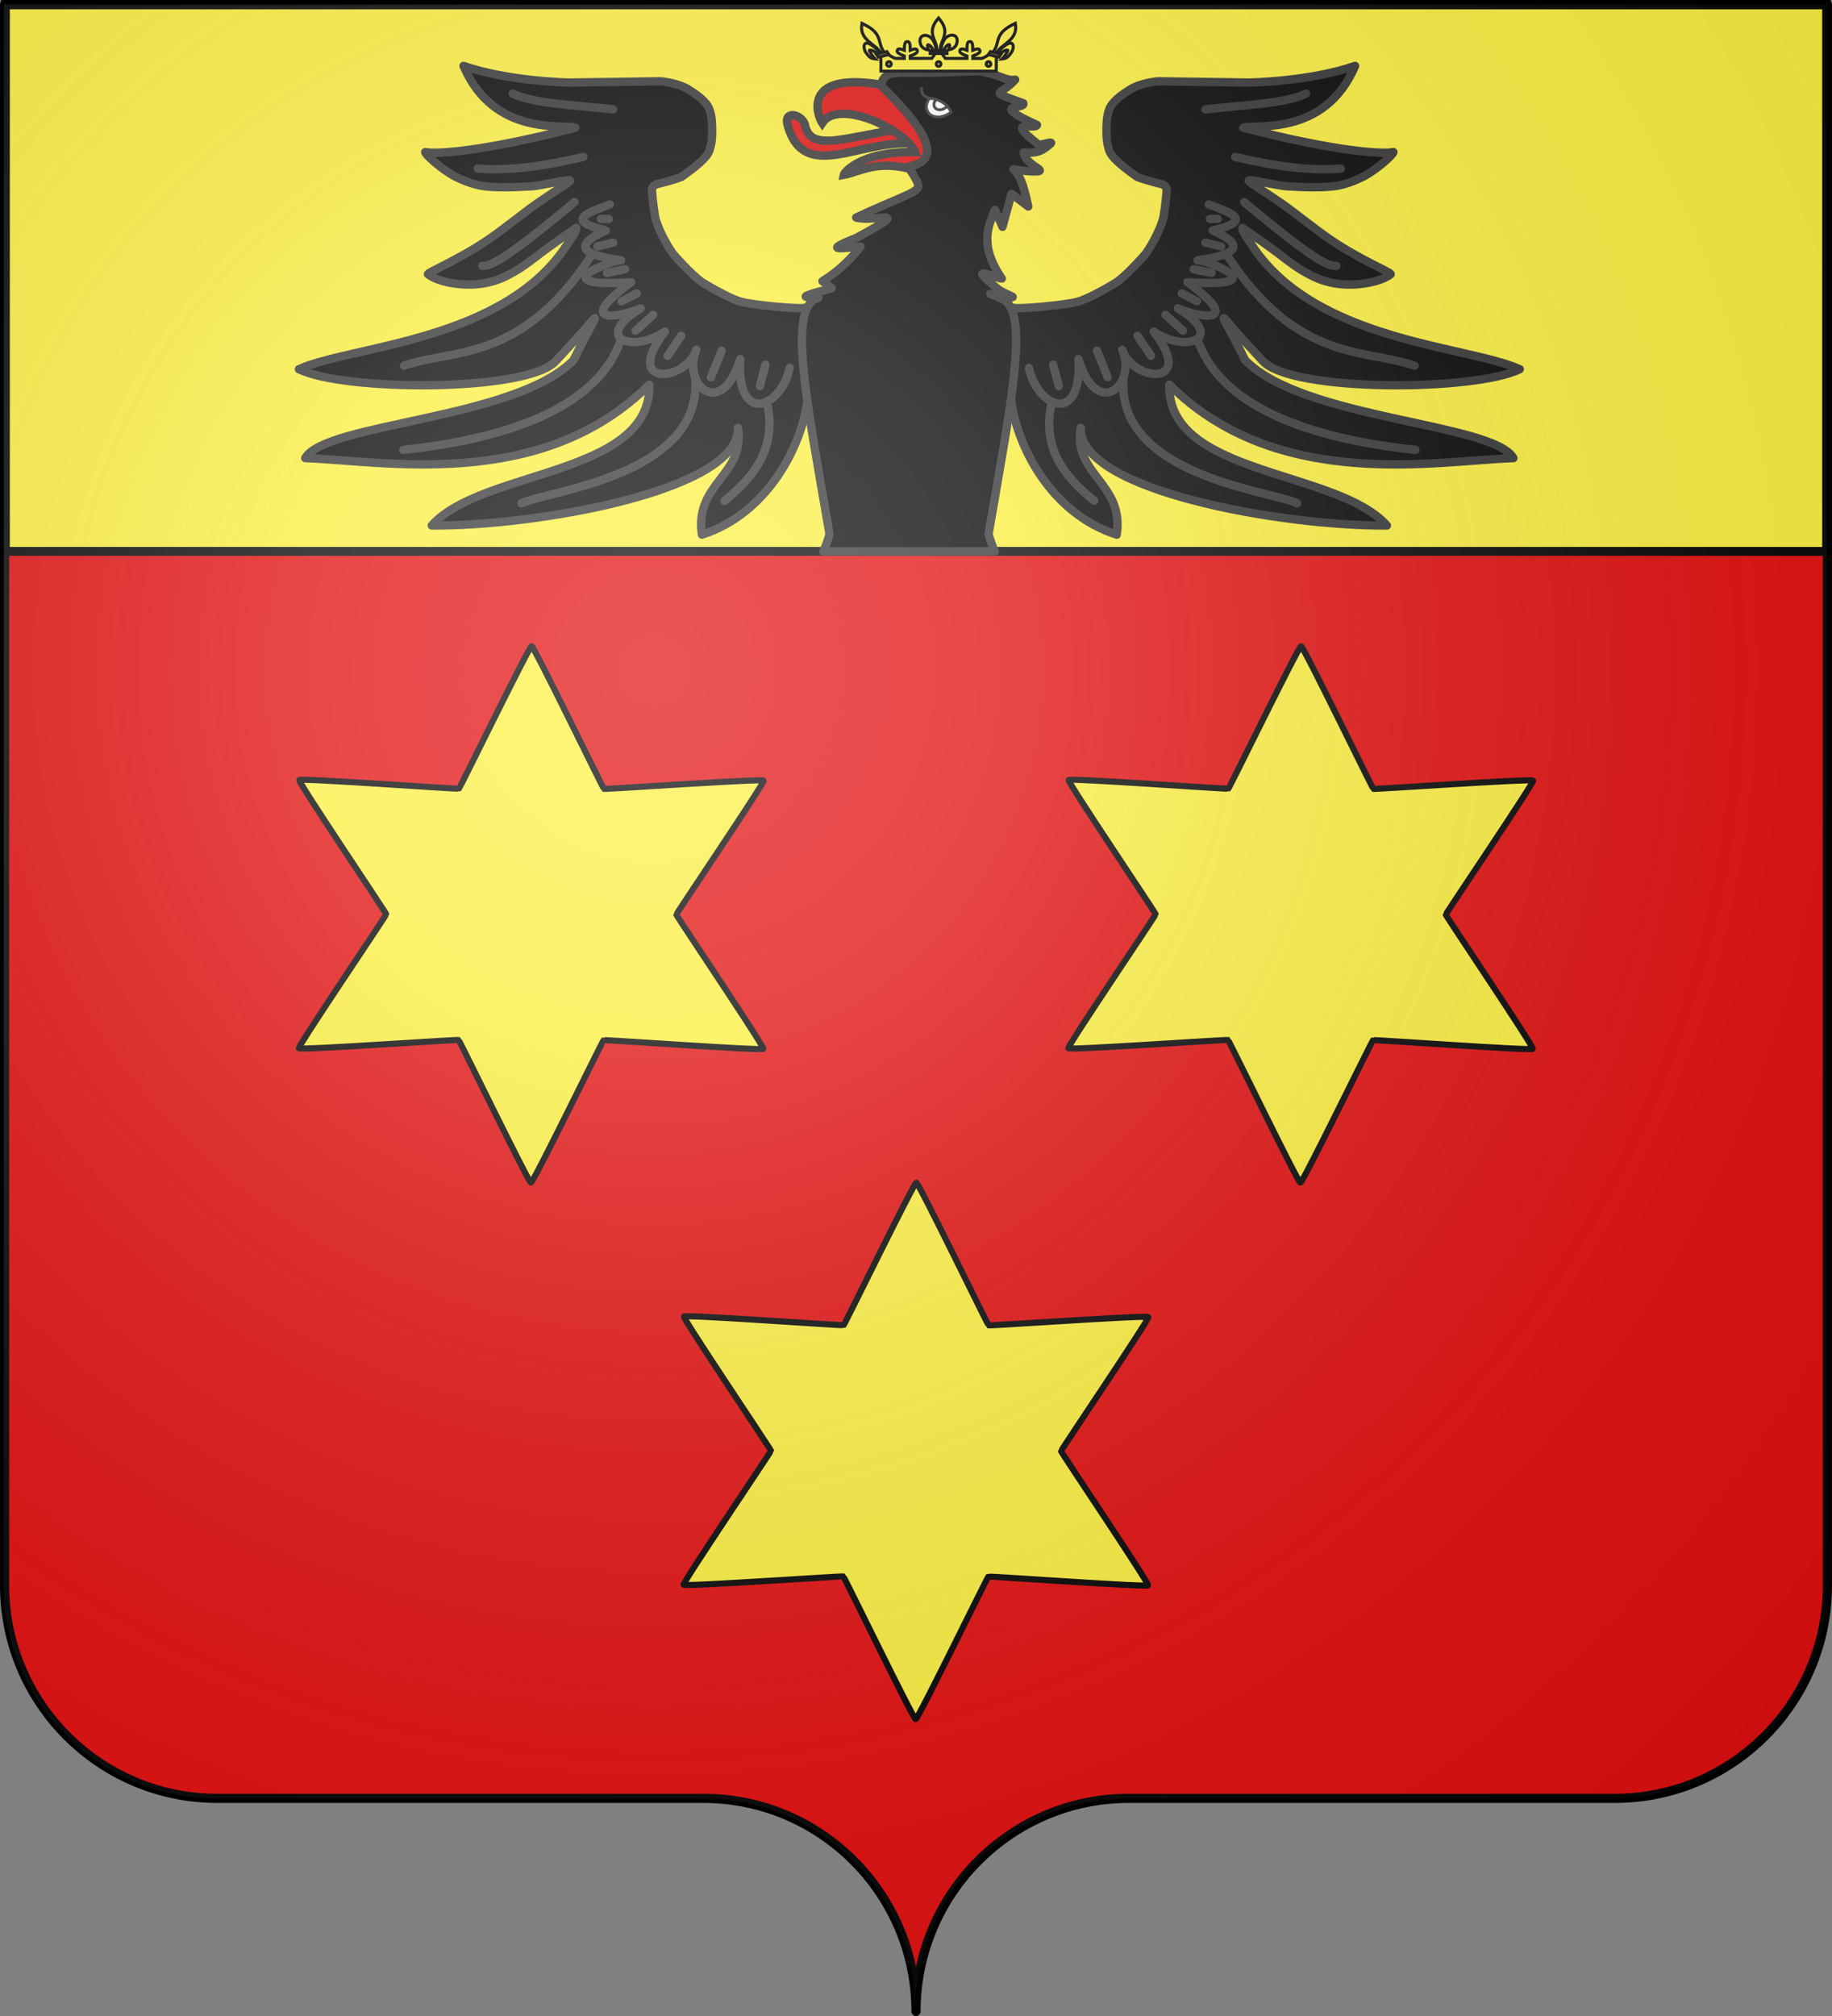 <?xml version="1.0" encoding="UTF-8" standalone="no"?>
<!-- Created with Inkscape (http://www.inkscape.org/) -->
<svg
   xmlns:dc="http://purl.org/dc/elements/1.1/"
   xmlns:cc="http://creativecommons.org/ns#"
   xmlns:rdf="http://www.w3.org/1999/02/22-rdf-syntax-ns#"
   xmlns:svg="http://www.w3.org/2000/svg"
   xmlns="http://www.w3.org/2000/svg"
   xmlns:xlink="http://www.w3.org/1999/xlink"
   xmlns:sodipodi="http://sodipodi.sourceforge.net/DTD/sodipodi-0.dtd"
   xmlns:inkscape="http://www.inkscape.org/namespaces/inkscape"
   width="600"
   height="660"
   id="svg2"
   sodipodi:version="0.32"
   inkscape:version="0.46"
   version="1.0"
   sodipodi:docname="Blason Ville be Couillet.svg"
   inkscape:output_extension="org.inkscape.output.svg.inkscape">
  <rect width="100%" height="100%" fill="#808080" stroke="none"/>
  <defs
     id="defs4">
    <inkscape:perspective
       sodipodi:type="inkscape:persp3d"
       inkscape:vp_x="0 : 526.18109 : 1"
       inkscape:vp_y="0 : 1000 : 0"
       inkscape:vp_z="744.09448 : 526.18109 : 1"
       inkscape:persp3d-origin="372.04724 : 350.78739 : 1"
       id="perspective10" />
    <radialGradient
       gradientUnits="userSpaceOnUse"
       id="75c7820">
      <stop
         id="stop2593"
         stop-opacity="0.314"
         stop-color="#fff"
         offset="0" />
      <stop
         id="stop2595"
         stop-opacity="0.251"
         stop-color="#fff"
         offset="0.19" />
      <stop
         id="stop2597"
         stop-opacity="0.125"
         stop-color="#6b6b6b"
         offset="0.6" />
      <stop
         id="stop2599"
         stop-opacity="0.125"
         stop-color="#000"
         offset="1" />
    </radialGradient>
    <inkscape:perspective
       id="perspective2751"
       inkscape:persp3d-origin="372.04724 : 350.78739 : 1"
       inkscape:vp_z="744.09448 : 526.18109 : 1"
       inkscape:vp_y="0 : 1000 : 0"
       inkscape:vp_x="0 : 526.18109 : 1"
       sodipodi:type="inkscape:persp3d" />
  </defs>
  <sodipodi:namedview
     id="base"
     pagecolor="#ffffff"
     bordercolor="#666666"
     borderopacity="1.0"
     inkscape:pageopacity="0.0"
     inkscape:pageshadow="2"
     inkscape:zoom="0.35"
     inkscape:cx="375"
     inkscape:cy="520"
     inkscape:document-units="px"
     inkscape:current-layer="layer1"
     showgrid="false"
     inkscape:window-width="640"
     inkscape:window-height="713"
     inkscape:window-x="0"
     inkscape:window-y="0" />
  <g
     inkscape:label="Calque 1"
     inkscape:groupmode="layer"
     id="layer1"
     transform="translate(-75,-202.362)">
    <g
       id="g2601"
       transform="translate(95.5,140.112)">
      <path
         id="path2603"
         d="M 279.5,720.75 C 279.5,682.246 310.703,650.996 349.15,650.996 C 387.597,650.996 469.903,650.996 508.35,650.996 C 546.797,650.996 578,619.747 578,581.243 L 578,63.75 L -19,63.75 L -19,581.243 C -19,619.747 12.203,650.996 50.65,650.996 C 89.097,650.996 171.403,650.996 209.85,650.996 C 248.297,650.996 279.5,682.246 279.5,720.75 z"
         style="fill:#e20909" />
      <path
         id="path2605"
         d="M -18.733,63.75 L 577.733,63.75 L 577.733,242.759 L -18.733,242.759 L -18.733,63.75 z"
         style="fill:#fcef3c;stroke:#000000;stroke-width:2.902" />
      <path
         id="path2607"
         d="M 279.5,720.75 C 279.5,682.246 310.703,650.996 349.15,650.996 C 387.597,650.996 469.903,650.996 508.35,650.996 C 546.797,650.996 578,619.747 578,581.243 L 578,63.75 L -19,63.75 L -19,581.243 C -19,619.747 12.203,650.996 50.65,650.996 C 89.097,650.996 171.403,650.996 209.85,650.996 C 248.297,650.996 279.5,682.246 279.5,720.75 z"
         style="fill:none;stroke:#000000;stroke-width:3;stroke-linecap:round;stroke-linejoin:round" />
      <path
         id="path2609"
         d="M 355.5,581.251 C 355.104,581.935 303.576,578.21 303.205,578.424 C 302.835,578.637 280.185,625.07 279.395,625.069 C 278.604,625.068 256.066,578.581 255.696,578.367 C 255.326,578.152 203.789,581.754 203.395,581.069 C 203,580.384 231.99,537.621 231.99,537.194 C 231.991,536.766 203.104,493.935 203.5,493.251 C 203.896,492.567 255.424,496.291 255.794,496.078 C 256.165,495.865 278.815,449.432 279.605,449.433 C 280.395,449.434 302.934,495.92 303.304,496.135 C 303.674,496.349 355.211,492.748 355.605,493.433 C 355.999,494.118 327.01,536.88 327.009,537.308 C 327.009,537.735 355.896,580.567 355.5,581.251 z"
         style="fill:#fcef3c;stroke:#000000;stroke-width:2" />
      <g
         id="g2611">
        <path
           id="path2613"
           d="M 229.5,405.615 C 229.104,406.299 177.576,402.574 177.205,402.788 C 176.835,403.001 154.185,449.434 153.395,449.433 C 152.604,449.432 130.066,402.945 129.696,402.731 C 129.326,402.517 77.789,406.118 77.395,405.433 C 77,404.748 105.99,361.986 105.99,361.558 C 105.991,361.13 77.104,318.299 77.5,317.615 C 77.896,316.931 129.424,320.655 129.794,320.442 C 130.165,320.229 152.815,273.796 153.605,273.797 C 154.395,273.798 176.934,320.285 177.304,320.499 C 177.674,320.713 229.211,317.112 229.605,317.797 C 229.999,318.482 201.01,361.244 201.009,361.672 C 201.009,362.099 229.896,404.931 229.5,405.615 z"
           style="fill:#fcef3c;stroke:#000000;stroke-width:2" />
        <path
           id="path2615"
           d="M 481.5,405.615 C 481.104,406.299 429.576,402.574 429.205,402.788 C 428.835,403.001 406.185,449.434 405.395,449.433 C 404.604,449.432 382.066,402.945 381.696,402.731 C 381.326,402.517 329.789,406.118 329.395,405.433 C 329,404.748 357.99,361.986 357.99,361.558 C 357.991,361.13 329.104,318.299 329.5,317.615 C 329.896,316.931 381.424,320.655 381.794,320.442 C 382.165,320.229 404.815,273.796 405.605,273.797 C 406.395,273.798 428.934,320.285 429.304,320.499 C 429.674,320.713 481.211,317.112 481.605,317.797 C 481.999,318.482 453.01,361.244 453.009,361.672 C 453.009,362.099 481.896,404.931 481.5,405.615 z"
           style="fill:#fcef3c;stroke:#000000;stroke-width:2" />
      </g>
      <path
         id="path2617"
         d="M 251.338,242.759 L 307.486,242.759"
         style="fill:none;stroke:#000000;stroke-width:2" />
      <g
         id="g2619">
        <g
           id="g2621">
          <path
             id="path2623"
             d="M 309.236,164.441 L 311.708,163.04 C 312.88,163.525 328.495,162.177 332.594,160.991 C 336.693,159.805 344.849,154.935 345.672,154.307 C 348.975,151.785 354.334,145.868 354.853,145.142 C 356.918,142.253 360.078,136.238 360.621,132.949 C 361.167,129.648 361.721,124.328 361.591,124.058 C 361.461,123.789 361.103,122.809 359.856,122.5 C 358.454,122.153 352.444,120.648 351.604,119.927 C 350.932,119.351 343.914,114.761 342.841,111.659 C 341.922,109.003 341.887,107.136 341.887,105.196 C 341.887,103.255 341.898,100.298 342.809,97.98 C 343.72,95.662 346.312,93.596 349.825,91.44 C 353.339,89.284 358.88,88.862 358.88,88.862 L 388.626,89.28 C 388.656,89.285 408.372,88.971 423.306,83.829 C 413.252,107.339 390.282,102.715 386.663,104.064 C 418.125,112.164 432.783,112.736 435.852,112.042 C 435.804,112.75 432.01,116.365 427.67,119.108 C 424.159,121.327 419.295,122.838 416.983,123.147 C 412.136,123.797 406.803,123.55 401.048,123.245 C 397.828,123.075 387.644,120.465 388.485,121.53 C 389.145,122.365 393.668,124.972 399.204,128.829 C 404.068,132.218 409.704,136.943 415.263,140.731 C 425.206,147.506 435.521,151.579 434.941,152.042 C 431.659,154.66 422.53,156.52 414.951,154.67 C 411.697,153.876 409.672,152.923 406.117,150.888 C 403.369,149.315 399.547,146.252 397.281,144.558 C 392.981,141.342 388.941,138.681 386.403,136.84 C 386.411,138.287 387.755,139.837 389.396,142.339 C 409.956,174.145 460.063,175.363 477.226,183.116 C 462.697,190.36 402.57,190.694 393.101,180.47 C 381.05,167.456 383.802,170.18 381.198,167.245 C 378.593,164.309 381.82,169.097 387.314,180.182 C 406.453,199.681 468.511,200.634 475.157,212.224 C 450.131,213.026 397.954,223.49 362.459,188.161 C 361.713,218.191 417.295,215.806 433.724,234.289 C 400.569,234.578 332.734,223.106 333.44,202.285 C 330.924,217.858 347.752,220.291 345.237,237.285 C 323.732,230.443 312.177,208.041 310.537,192.258 L 297.915,171.988 L 309.236,164.441 z"
             style="stroke:#313131;stroke-width:2.731;stroke-linejoin:round" />
          <path
             id="path2625"
             d="M 418.645,117.442 C 407.686,118.311 395.981,116.397 384.047,113.63"
             style="fill:none;stroke:#313131;stroke-width:2.731;stroke-linecap:round;stroke-linejoin:round" />
          <path
             id="path2627"
             d="M 386.992,128.421 C 410.401,147.987 414.488,149.31 417.173,149.31"
             style="fill:none;stroke:#313131;stroke-width:2.731;stroke-linecap:round;stroke-linejoin:round" />
          <path
             id="path2629"
             d="M 442.78,181.995 C 427.491,176.374 404.662,181.411 381.471,145.955"
             style="fill:none;stroke:#313131;stroke-width:2.731;stroke-linecap:round;stroke-linejoin:round" />
          <path
             id="path2631"
             d="M 443.077,209.533 C 419.535,206.991 380.638,199.69 371.717,173.371"
             style="fill:none;stroke:#313131;stroke-width:2.731;stroke-linecap:round;stroke-linejoin:round" />
          <path
             id="path2633"
             d="M 337.871,226.207 C 326.811,217.346 321.262,208.219 323.685,195.205"
             style="fill:none;stroke:#313131;stroke-width:2.731;stroke-linecap:round;stroke-linejoin:round" />
          <path
             id="path2635"
             d="M 375.398,129.183 C 382.064,131.794 390.866,134.325 376.686,137.722 C 385.971,141.881 386.911,145.349 371.717,147.48 C 374.216,147.064 398.316,156.612 368.405,154.646 C 386.732,168.058 373.553,166.698 365.276,163.185 C 381.273,172.926 368.116,178.099 357.363,170.809 C 371.479,189.049 350.646,187.401 347.057,176.756 C 351.926,188.362 338.74,199.916 332.703,179.805 C 333.959,201.948 319.08,195.513 316.508,182.702"
             style="fill:none;stroke:#313131;stroke-width:2.731;stroke-linecap:round;stroke-linejoin:round" />
          <path
             id="path2637"
             d="M 375.766,133.91 L 378.342,133.91"
             style="fill:none;stroke:#313131;stroke-width:2.731;stroke-linecap:round;stroke-linejoin:round" />
          <path
             id="path2639"
             d="M 374.294,141.686 L 379.447,142.906"
             style="fill:none;stroke:#313131;stroke-width:2.731;stroke-linecap:round;stroke-linejoin:round" />
          <path
             id="path2641"
             d="M 370.429,150.377 L 376.318,151.597"
             style="fill:none;stroke:#313131;stroke-width:2.731;stroke-linecap:round;stroke-linejoin:round" />
          <path
             id="path2643"
             d="M 366.564,158.306 L 371.533,160.898"
             style="fill:none;stroke:#313131;stroke-width:2.731;stroke-linecap:round;stroke-linejoin:round" />
          <path
             id="path2645"
             d="M 361.227,165.32 L 366.932,170.504"
             style="fill:none;stroke:#313131;stroke-width:2.731;stroke-linecap:round;stroke-linejoin:round" />
          <path
             id="path2647"
             d="M 352.026,172.181 L 356.443,178.738"
             style="fill:none;stroke:#313131;stroke-width:2.731;stroke-linecap:round;stroke-linejoin:round" />
          <path
             id="path2649"
             d="M 338.776,177.061 L 342.272,185.752"
             style="fill:none;stroke:#313131;stroke-width:2.731;stroke-linecap:round;stroke-linejoin:round" />
          <path
             id="path2651"
             d="M 324.421,181.635 L 326.262,188.649"
             style="fill:none;stroke:#313131;stroke-width:2.731;stroke-linecap:round;stroke-linejoin:round" />
          <path
             id="path2653"
             d="M 374.294,98.078 C 386.199,96.669 400.724,96.165 407.235,92.894"
             style="fill:none;stroke:#313131;stroke-width:2.731;stroke-linecap:round;stroke-linejoin:round" />
          <path
             id="path2655"
             d="M 404.342,227.022 C 396.405,222.989 345.058,218.249 347.425,186.087"
             style="fill:none;stroke:#313131;stroke-width:2.731;stroke-linecap:round;stroke-linejoin:round" />
        </g>
        <g
           id="g2657">
          <path
             id="path2659"
             d="M 245.385,164.441 L 242.913,163.04 C 241.741,163.525 226.126,162.177 222.027,160.991 C 217.928,159.805 209.772,154.935 208.949,154.307 C 205.646,151.785 200.287,145.868 199.768,145.142 C 197.703,142.253 194.543,136.238 194,132.949 C 193.454,129.648 192.9,124.328 193.03,124.058 C 193.16,123.789 193.518,122.809 194.765,122.5 C 196.167,122.153 202.177,120.648 203.017,119.927 C 203.689,119.351 210.707,114.761 211.78,111.659 C 212.699,109.003 212.734,107.136 212.734,105.196 C 212.734,103.255 212.723,100.298 211.812,97.98 C 210.901,95.662 208.309,93.596 204.796,91.44 C 201.282,89.284 195.741,88.862 195.741,88.862 L 165.995,89.28 C 165.965,89.285 146.249,88.971 131.315,83.829 C 141.369,107.339 164.339,102.715 167.958,104.064 C 136.496,112.164 121.838,112.736 118.769,112.042 C 118.817,112.75 122.611,116.365 126.951,119.108 C 130.462,121.327 135.326,122.838 137.638,123.147 C 142.485,123.797 147.818,123.55 153.573,123.245 C 156.793,123.075 166.977,120.465 166.136,121.53 C 165.476,122.365 160.953,124.972 155.417,128.829 C 150.553,132.218 144.917,136.943 139.358,140.731 C 129.415,147.506 119.099,151.579 119.68,152.042 C 122.962,154.66 132.091,156.52 139.67,154.67 C 142.924,153.876 144.949,152.923 148.504,150.888 C 151.252,149.315 155.073,146.252 157.339,144.558 C 161.64,141.342 165.68,138.681 168.218,136.84 C 168.21,138.287 166.866,139.837 165.225,142.339 C 144.665,174.145 94.558,175.363 77.395,183.116 C 91.924,190.36 152.051,190.694 161.52,180.47 C 173.571,167.456 170.818,170.18 173.423,167.245 C 176.028,164.309 172.801,169.097 167.307,180.182 C 148.168,199.681 86.11,200.634 79.464,212.224 C 104.49,213.026 156.667,223.49 192.162,188.161 C 192.908,218.191 137.327,215.806 120.897,234.289 C 154.052,234.578 221.886,223.106 221.181,202.285 C 223.697,217.858 206.869,220.291 209.384,237.285 C 230.889,230.443 242.444,208.041 244.084,192.258 L 256.706,171.988 L 245.385,164.441 z"
             style="stroke:#313131;stroke-width:2.731;stroke-linejoin:round" />
          <path
             id="path2661"
             d="M 135.976,117.442 C 146.935,118.311 158.64,116.397 170.574,113.63"
             style="fill:none;stroke:#313131;stroke-width:2.731;stroke-linecap:round;stroke-linejoin:round" />
          <path
             id="path2663"
             d="M 167.629,128.421 C 144.22,147.987 140.133,149.31 137.448,149.31"
             style="fill:none;stroke:#313131;stroke-width:2.731;stroke-linecap:round;stroke-linejoin:round" />
          <path
             id="path2665"
             d="M 111.841,181.995 C 127.13,176.374 149.959,181.411 173.15,145.955"
             style="fill:none;stroke:#313131;stroke-width:2.731;stroke-linecap:round;stroke-linejoin:round" />
          <path
             id="path2667"
             d="M 111.544,209.533 C 135.086,206.991 173.983,199.69 182.904,173.371"
             style="fill:none;stroke:#313131;stroke-width:2.731;stroke-linecap:round;stroke-linejoin:round" />
          <path
             id="path2669"
             d="M 216.75,226.207 C 227.81,217.346 233.359,208.219 230.936,195.205"
             style="fill:none;stroke:#313131;stroke-width:2.731;stroke-linecap:round;stroke-linejoin:round" />
          <path
             id="path2671"
             d="M 179.223,129.183 C 172.557,131.794 163.755,134.325 177.935,137.722 C 168.65,141.881 167.71,145.349 182.904,147.48 C 180.405,147.064 156.305,156.612 186.216,154.646 C 167.889,168.058 181.068,166.698 189.345,163.185 C 173.348,172.926 186.505,178.099 197.258,170.809 C 183.142,189.049 203.975,187.401 207.564,176.756 C 202.695,188.362 215.881,199.916 221.918,179.805 C 220.662,201.948 235.541,195.513 238.113,182.702"
             style="fill:none;stroke:#313131;stroke-width:2.731;stroke-linecap:round;stroke-linejoin:round" />
          <path
             id="path2673"
             d="M 178.855,133.91 L 176.279,133.91"
             style="fill:none;stroke:#313131;stroke-width:2.731;stroke-linecap:round;stroke-linejoin:round" />
          <path
             id="path2675"
             d="M 180.327,141.686 L 175.174,142.906"
             style="fill:none;stroke:#313131;stroke-width:2.731;stroke-linecap:round;stroke-linejoin:round" />
          <path
             id="path2677"
             d="M 184.192,150.377 L 178.303,151.597"
             style="fill:none;stroke:#313131;stroke-width:2.731;stroke-linecap:round;stroke-linejoin:round" />
          <path
             id="path2679"
             d="M 188.057,158.306 L 183.088,160.898"
             style="fill:none;stroke:#313131;stroke-width:2.731;stroke-linecap:round;stroke-linejoin:round" />
          <path
             id="path2681"
             d="M 193.394,165.32 L 187.689,170.504"
             style="fill:none;stroke:#313131;stroke-width:2.731;stroke-linecap:round;stroke-linejoin:round" />
          <path
             id="path2683"
             d="M 202.595,172.181 L 198.178,178.738"
             style="fill:none;stroke:#313131;stroke-width:2.731;stroke-linecap:round;stroke-linejoin:round" />
          <path
             id="path2685"
             d="M 215.845,177.061 L 212.349,185.752"
             style="fill:none;stroke:#313131;stroke-width:2.731;stroke-linecap:round;stroke-linejoin:round" />
          <path
             id="path2687"
             d="M 230.2,181.635 L 228.359,188.649"
             style="fill:none;stroke:#313131;stroke-width:2.731;stroke-linecap:round;stroke-linejoin:round" />
          <path
             id="path2689"
             d="M 180.327,98.078 C 168.422,96.669 153.897,96.165 147.386,92.894"
             style="fill:none;stroke:#313131;stroke-width:2.731;stroke-linecap:round;stroke-linejoin:round" />
          <path
             id="path2691"
             d="M 150.279,227.022 C 158.216,222.989 209.563,218.249 207.196,186.087"
             style="fill:none;stroke:#313131;stroke-width:2.731;stroke-linecap:round;stroke-linejoin:round" />
        </g>
        <path
           id="path2693"
           d="M 278.452,109.278 C 280.9,109.942 282.496,104.132 276.073,104.249 C 256.885,106.818 244.746,112.591 243.094,102.932 C 241.859,99.56 235.965,98.19 237.49,103.425 C 242.995,122.216 260.907,107.885 278.452,109.278 z"
           style="fill:#e20909;stroke:#313131;stroke-width:2.731;stroke-linejoin:round" />
        <path
           id="path2695"
           d="M 293.25,96.094 L 283.23,119.382 C 267.699,113.353 261.65,118.522 255.809,119.513 C 255.921,118.905 261.063,111.706 279.196,112.051 C 276.287,104.911 254.269,94.234 248.765,102.517 C 247.669,100.92 241.083,85.615 268.005,89.948 L 293.25,96.094 z"
           style="fill:#e20909;stroke:#313131;stroke-width:2.731;stroke-linecap:round" />
        <path
           id="path2697"
           d="M 299.67,85.547 C 296.064,85.54 287.462,86.212 276.754,86.034 C 271.766,85.951 268.456,86.265 268.125,90.367 C 286.453,108.193 286.298,115.195 276.973,116.8 C 279.184,120.458 280.765,122.601 280.099,123.748 C 278.978,125.678 272.983,127.337 259.903,133.465 C 266.061,135.236 279.478,129.528 259.965,140.13 C 247.212,145.126 257.141,143.158 261.372,143.002 C 258.242,146.854 254.667,150.658 248.867,154.308 L 251.868,156.59 C 235.213,160.997 248.381,158.861 247.491,159.82 C 237.089,162.581 243.818,193.934 251.18,237.145 C 250.508,239.481 249.821,241.255 249.148,242.759 L 305.297,242.759 C 304.624,241.255 303.938,239.481 303.265,237.145 C 310.627,193.934 317.357,162.581 306.954,159.82 C 304.676,158.81 309.234,160.548 303.828,158.487 C 315.819,160.479 310.39,159.501 306.641,157.128 C 295.527,148.077 304.446,153.095 307.61,153.437 C 299.6,141.866 303.728,135.387 305.359,130.927 L 307.829,136.516 L 310.768,125.722 L 316.27,129.85 C 315.156,125.055 314.172,120.078 311.393,117.646 C 316.027,118.518 319.329,118.466 319.897,118.236 C 321.103,117.747 314.999,115.61 314.77,112.134 C 318.722,112.504 320.638,111.959 323.649,109.185 C 324.568,108.338 319.36,110.096 319.584,109.544 C 308.086,100.684 318.684,104.923 319.115,103.161 C 302.821,95.779 315.452,98.199 314.645,96.059 C 302.535,91.623 307.042,93.956 311.987,88.316 C 309.213,88.971 306.602,86.524 301.483,85.829 C 301.493,85.617 300.871,85.55 299.67,85.547 z"
           style="stroke:#313131;stroke-width:2.731;stroke-linejoin:round" />
        <path
           id="path2699"
           d="M 284.06,94.845 C 286.512,95.367 288.852,96.186 290.291,99.356 C 288.134,100.242 286.581,100.127 285.127,99.847 C 283.498,98.286 282.96,96.592 284.06,94.845 z"
           style="fill:#ffffff" />
        <path
           id="path2701"
           d="M 283.956,94.41 C 286.683,94.585 289.722,96.046 290.996,98.972 C 285.572,102.929 280.723,98.705 283.956,94.41 z"
           style="fill:#ffffff;fill-rule:evenodd;stroke:#313131;stroke-width:0.91" />
        <path
           id="path2703"
           d="M 281.384,90.835 C 281.034,92.288 281.497,93.81 284.221,94.476"
           style="fill:none;stroke:#313131;stroke-width:0.91" />
        <path
           id="path2705"
           d="M 285.993,94.869 C 284.16,97.284 286.764,99.557 289.557,97.22"
           style="fill:none;stroke:#313131;stroke-width:0.91" />
        <g
           id="g2707">
          <path
             id="path2709"
             d="M 276.661,75.862 C 275.685,75.859 275.717,77.135 275.686,78.703 C 274.166,78.091 273.544,78.144 273.34,78.786 C 273.135,79.433 274.066,79.946 275.686,80.597 L 275.686,81.385 L 272.66,81.349 C 271.833,80.996 270.685,80.365 270.172,79.933 L 267.995,80.505 L 268.023,85.547 L 305.768,85.547 L 305.831,80.505 L 303.654,79.933 C 302.867,80.514 302.003,81.02 301.091,81.377 L 298.104,81.385 L 298.104,80.597 C 299.725,79.946 300.656,79.433 300.451,78.786 C 300.247,78.144 299.625,78.091 298.104,78.703 C 298.073,77.135 298.106,75.859 297.13,75.862 C 296.174,75.864 296.21,77.108 296.194,78.715 C 294.629,78.087 294.081,78.141 293.864,78.806 C 293.649,79.464 294.561,79.973 296.194,80.605 L 296.194,81.369 L 289.108,81.369 C 288.662,80.843 288.205,80.164 288.051,79.722 L 285.74,79.722 C 285.587,80.159 285.14,80.826 284.698,81.349 L 277.597,81.369 L 277.597,80.605 C 279.23,79.973 280.142,79.464 279.927,78.806 C 279.71,78.141 279.162,78.087 277.597,78.715 C 277.581,77.108 277.617,75.864 276.661,75.862 z"
             style="fill:#fcef3c;fill-rule:evenodd;stroke:#000000" />
          <g
             id="g2711">
            <path
               id="path2713"
               d="M 287.717,78.817 C 287.742,77.72 288.007,76.7 288.501,75.734 C 289.794,72.95 293.741,73.017 292.871,76.421 C 292.55,77.676 291.461,78.413 290.167,78.539 C 290.26,78.209 290.774,77.04 290.359,76.812 C 289.696,76.837 288.872,78.011 288.674,78.57 C 288.646,78.65 288.654,78.743 288.622,78.822"
               style="fill:#fcef3c;fill-rule:evenodd;stroke:#000000" />
            <path
               id="path2715"
               d="M 286.073,78.89 C 286.049,77.793 285.784,76.773 285.29,75.806 C 283.997,73.023 280.05,73.089 280.92,76.494 C 281.241,77.748 282.33,78.485 283.624,78.612 C 283.531,78.281 283.017,77.113 283.432,76.884 C 284.095,76.91 284.918,78.083 285.116,78.643 C 285.145,78.723 285.137,78.816 285.169,78.895"
               style="fill:#fcef3c;fill-rule:evenodd;stroke:#000000" />
            <path
               id="path2717"
               d="M 286.819,68.26 C 285.457,69.762 284.543,71.5 284.937,73.538 C 285.155,74.662 285.682,75.703 286.054,76.786 C 286.286,77.466 286.345,78.175 286.318,78.889 L 287.473,78.889 C 287.418,78.17 287.539,77.473 287.737,76.786 C 288.092,75.696 288.631,74.663 288.854,73.538 C 289.271,71.434 288.292,69.848 286.978,68.266 L 286.898,68.162 L 286.819,68.26 z"
               style="fill:#fcef3c;stroke:#000000" />
            <path
               id="path2719"
               d="M 284.15,78.854 L 289.649,78.854 L 289.649,79.766 L 284.15,79.766 L 284.15,78.854 z"
               style="fill:#fcef3c;stroke:#000000" />
          </g>
          <g
             id="g2721">
            <path
               id="path2723"
               d="M 267.784,79.68 C 267.072,78.707 266.181,77.863 265.109,77.123 C 262.142,74.959 262.015,77.966 263.14,79.512 C 264.028,80.733 264.574,81.405 266.103,81.546 C 265.807,81.274 264.016,78.966 264.263,78.659 C 264.904,78.518 266.188,79.246 266.727,79.696 C 266.804,79.76 266.855,79.845 266.935,79.908"
               style="fill:#fcef3c;fill-rule:evenodd;stroke:#000000" />
            <path
               id="path2725"
               d="M 261.81,70.012 C 261.47,71.689 261.7,73.465 263.351,75.186 C 264.262,76.135 265.413,76.933 266.444,77.808 C 267.09,78.357 267.592,78.975 268.014,79.619 L 269.104,79.334 C 268.6,78.706 268.276,78.054 268.032,77.392 C 267.681,76.332 267.54,75.277 267.044,74.218 C 266.116,72.238 264.196,71.065 261.964,69.979 L 261.823,69.905 L 261.81,70.012 z"
               style="fill:#fcef3c;stroke:#000000" />
            <path
               id="path2727"
               d="M 266.524,80.032 L 269.949,79.135 L 270.616,80.083 L 267.191,80.98 L 266.524,80.032 z"
               style="fill:#fcef3c;stroke:#000000" />
          </g>
          <g
             id="g2729">
            <path
               id="path2731"
               d="M 306.041,79.68 C 306.753,78.707 307.644,77.863 308.716,77.123 C 311.683,74.959 311.81,77.966 310.685,79.512 C 309.796,80.733 309.251,81.405 307.722,81.546 C 308.018,81.274 309.809,78.966 309.562,78.659 C 308.92,78.518 307.636,79.246 307.098,79.696 C 307.021,79.76 306.97,79.845 306.89,79.908"
               style="fill:#fcef3c;fill-rule:evenodd;stroke:#000000" />
            <path
               id="path2733"
               d="M 312.015,70.012 C 312.355,71.689 312.125,73.465 310.474,75.186 C 309.562,76.135 308.411,76.933 307.381,77.808 C 306.735,78.357 306.233,78.975 305.81,79.619 L 304.721,79.334 C 305.225,78.706 305.549,78.054 305.793,77.392 C 306.144,76.332 306.285,75.277 306.781,74.218 C 307.709,72.238 309.629,71.065 311.861,69.979 L 312.002,69.905 L 312.015,70.012 z"
               style="fill:#fcef3c;stroke:#000000" />
            <path
               id="path2735"
               d="M 307.301,80.032 L 303.876,79.135 L 303.208,80.083 L 306.633,80.98 L 307.301,80.032 z"
               style="fill:#fcef3c;stroke:#000000" />
          </g>
          <g
             id="g2737">
            <path
               id="path2739"
               d="M 287.653,83.207 C 287.653,83.629 287.315,83.971 286.898,83.971 C 286.482,83.971 286.143,83.629 286.143,83.207 C 286.143,82.785 286.482,82.443 286.898,82.443 C 287.315,82.443 287.653,82.785 287.653,83.207 z"
               style="fill:none;stroke:#000000" />
            <path
               id="path2741"
               d="M 271.398,83.207 C 271.398,83.629 271.06,83.971 270.644,83.971 C 270.227,83.971 269.889,83.629 269.889,83.207 C 269.889,82.785 270.227,82.443 270.644,82.443 C 271.06,82.443 271.398,82.785 271.398,83.207 z"
               style="fill:none;stroke:#000000" />
            <path
               id="path2743"
               d="M 303.996,83.207 C 303.996,83.629 303.658,83.971 303.241,83.971 C 302.825,83.971 302.487,83.629 302.487,83.207 C 302.487,82.785 302.825,82.443 303.241,82.443 C 303.658,82.443 303.996,82.785 303.996,83.207 z"
               style="fill:none;stroke:#000000" />
          </g>
        </g>
      </g>
      <radialGradient
         r="617.001"
         cy="281.659"
         cx="193.742"
         xlink:href="#75c7820"
         id="5acf80" />
      <path
         id="path2746"
         d="M -19.267,63.75 L -19.267,581.242 C -19.267,619.746 11.936,650.996 50.383,650.996 C 88.829,650.996 171.136,650.996 209.583,650.996 C 248.03,650.996 279.233,682.246 279.233,720.751 C 279.233,682.246 310.436,650.996 348.883,650.996 C 387.33,650.996 469.636,650.996 508.083,650.996 C 546.529,650.996 577.733,619.746 577.733,581.242 L 577.733,63.75 L -19.267,63.75 z"
         style="fill:url(#5acf80);fill-rule:evenodd" />
    </g>
  </g>
</svg>
